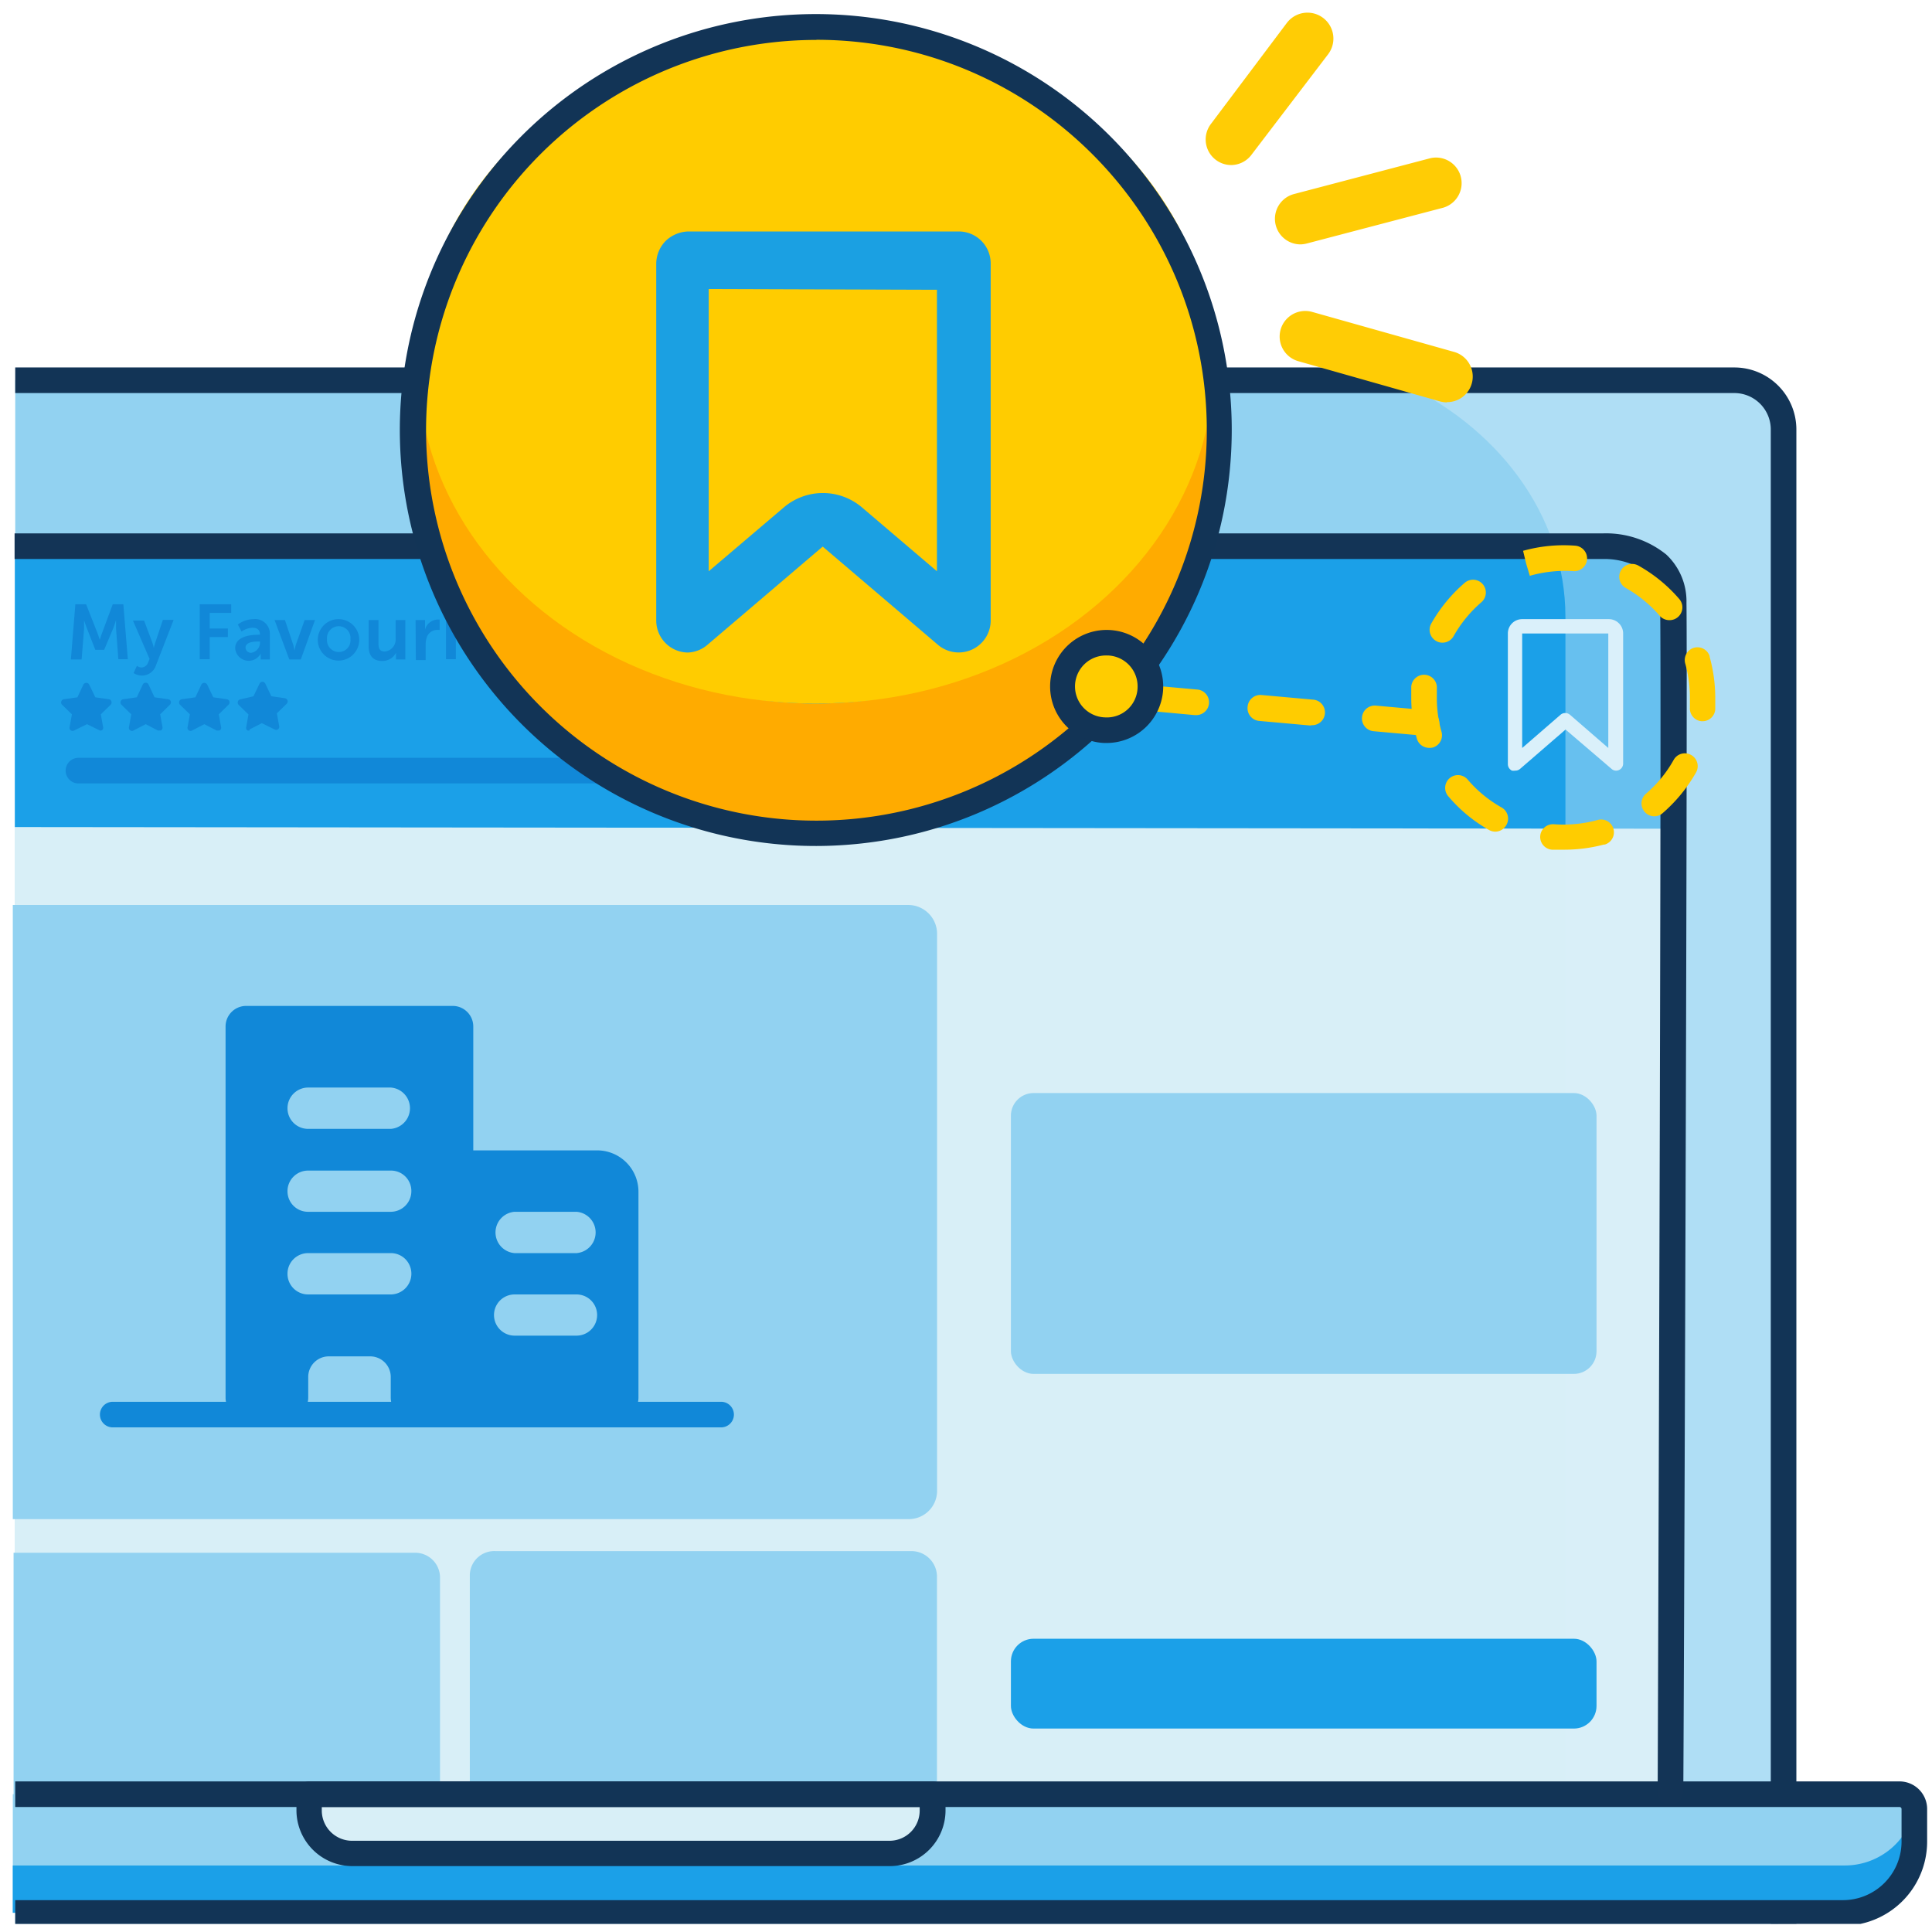 <svg xmlns="http://www.w3.org/2000/svg" width="151" height="151" viewBox="0 0 151 151"><g fill="none" fill-rule="evenodd"><path fill="#92D2F1" fill-rule="nonzero" d="M135.14 29.72H1.19v120.63h137.79V33.57a3.84 3.84 0 0 0-3.84-3.85z"/><path fill="#D8EFF7" fill-rule="nonzero" d="M1.16 42.69h125.76a3.66 3.66 0 0 1 3.66 3.66v93.7H1.16V42.69z"/><path fill="#92D2F1" fill-rule="nonzero" d="M71.19 121.23H38.72a1.91 1.91 0 0 0-2 1.85v17.18a2 2 0 0 0 2 1.89h32.51a1.91 1.91 0 0 0 2-1.85v-17.15a2 2 0 0 0-2.04-1.92z"/><path fill="#1BA0E8" fill-rule="nonzero" d="M130.81 64.77 1.16 64.64V42.86h125.8a3.49 3.49 0 0 1 3.59 3.4l.26 18.51z"/><path fill="#DAF0FA" fill-rule="nonzero" d="M134.81 29.72h-25.68c7.87 3.51 13.22 10.51 13.22 18.51v102.12h17V33.57c.05-2.13-2.01-3.85-4.54-3.85z" opacity=".4"/><path fill="#92D2F1" fill-rule="nonzero" d="M1 70.73h70A2.26 2.26 0 0 1 73.24 73v43.52a2.21 2.21 0 0 1-2.24 2.21H1v-48z"/><path fill="#1188D8" fill-rule="nonzero" d="M17.63 109.23v-29c0-.89.72-1.61 1.61-1.61h16.14c.89 0 1.61.72 1.61 1.61v9.68h9.68a3.23 3.23 0 0 1 3.23 3.23v16.09a1.61 1.61 0 0 1-1.61 1.62H32.15a1.61 1.61 0 0 1-1.61-1.62v-1.61c0-.89-.72-1.61-1.61-1.61H25.7c-.89 0-1.61.72-1.61 1.61v1.61a1.62 1.62 0 0 1-1.62 1.62h-3.23a1.61 1.61 0 0 1-1.61-1.62zm4.84-22.58a1.61 1.61 0 0 0 1.6 1.58h6.48a1.62 1.62 0 0 0 0-3.23h-6.48c-.88.01-1.59.72-1.6 1.6v.05zm0 6.45a1.6 1.6 0 0 0 1.6 1.61h6.48a1.61 1.61 0 0 0 1.6-1.61 1.59 1.59 0 0 0-1.6-1.61h-6.48a1.61 1.61 0 0 0-1.6 1.56v.05zm0 6.45a1.61 1.61 0 0 0 1.6 1.62h6.48a1.62 1.62 0 0 0 1.135-2.758 1.6 1.6 0 0 0-1.135-.472h-6.48a1.61 1.61 0 0 0-1.6 1.56v.05zm17.75 1.62a1.61 1.61 0 0 0 0 3.22h4.84a1.61 1.61 0 0 0 0-3.22h-4.84zm0-6.46a1.62 1.62 0 0 0 0 3.23h4.84a1.62 1.62 0 0 0 0-3.23h-4.84z"/><path fill="#1188D8" fill-rule="nonzero" d="M56.36 111.56H8.81a1 1 0 1 1 0-2h47.55a1 1 0 1 1 0 2z"/><path fill="#92D2F1" fill-rule="nonzero" d="M32.39 121.36H1.06v20.87h31.38a1.89 1.89 0 0 0 1.95-1.84v-17.16a1.94 1.94 0 0 0-2-1.87z"/><rect width="45.77" height="21.95" x="79.01" y="85.43" fill="#92D2F1" fill-rule="nonzero" rx="1.77"/><path fill="#1188D8" fill-rule="nonzero" d="M6.12 60.22h46.19m0 1.01H6.13a1 1 0 0 1 0-2h46.18a1 1 0 0 1 0 2zM6.84 53.57l.54 1.08 1.19.17-.86.84.2 1.18-1.07-.55-1.06.55.2-1.18-.86-.84 1.19-.17z"/><path fill="#1188D8" fill-rule="nonzero" d="M7.91 57.09a.2.2 0 0 1-.11 0l-1-.49-1 .49a.24.24 0 0 1-.36-.26l.18-1-.77-.75a.25.25 0 0 1-.06-.26.25.25 0 0 1 .2-.17l1.06-.15.47-1a.26.26 0 0 1 .45 0l.48 1 1.06.15a.25.25 0 0 1 .2.17.27.27 0 0 1-.06.26l-.77.75.18 1a.24.24 0 0 1-.1.25.24.24 0 0 1-.05.01zm-1.1-1.06h.12l.61.33-.12-.69a.27.27 0 0 1 .08-.22l.49-.49-.68-.1a.23.23 0 0 1-.19-.13l-.31-.6-.31.63a.26.26 0 0 1-.19.13l-.69.1.5.49a.23.23 0 0 1 .07.22l-.11.69.61-.33.12-.03zm4.57-2.46.53 1.08 1.19.17-.86.84.21 1.18-1.07-.55-1.06.55.2-1.18-.86-.84 1.19-.17z"/><path fill="#1188D8" fill-rule="nonzero" d="M12.45 57.09a.27.27 0 0 1-.12 0l-.94-.49-.95.49a.24.24 0 0 1-.36-.26l.18-1-.77-.75a.25.25 0 0 1-.06-.26.24.24 0 0 1 .2-.17l1.06-.15.47-1a.24.24 0 0 1 .23-.14.24.24 0 0 1 .22.14l.47 1 1.06.15a.25.25 0 0 1 .21.17.26.26 0 0 1-.07.26l-.76.75.18 1a.29.29 0 0 1-.1.25.28.28 0 0 1-.15.01zm-2.25-2.1.5.49a.23.23 0 0 1 .07.22l-.12.69.62-.33a.24.24 0 0 1 .23 0l.62.33-.12-.69a.26.26 0 0 1 .07-.22l.5-.49-.69-.1a.26.26 0 0 1-.19-.13l-.3-.63-.31.63a.26.26 0 0 1-.19.13l-.69.1zm5.76-1.42.54 1.08 1.19.17-.87.84.21 1.18-1.07-.55-1.06.55.2-1.18-.86-.84 1.19-.17z"/><path fill="#1188D8" fill-rule="nonzero" d="M17.03 57.09a.2.2 0 0 1-.11 0l-.95-.49-.95.49a.24.24 0 0 1-.36-.26l.18-1-.77-.75a.25.25 0 0 1-.06-.26.25.25 0 0 1 .2-.17l1.06-.15.47-1a.26.26 0 0 1 .45 0l.48 1 1.06.15a.25.25 0 0 1 .2.17.26.26 0 0 1-.07.26l-.76.75.18 1a.24.24 0 0 1-.1.25.26.26 0 0 1-.15.01zm-1.06-1.06a.2.2 0 0 1 .11 0l.62.33-.12-.69a.29.29 0 0 1 .07-.22l.5-.49-.69-.1a.23.23 0 0 1-.18-.13l-.31-.63-.31.63a.26.26 0 0 1-.19.13l-.69.1.5.49a.23.23 0 0 1 .07.22l-.11.69.61-.33h.12zm4.58-2.46.53 1.08 1.19.17-.86.84.2 1.18-1.06-.55-1.07.55.2-1.18-.86-.84 1.19-.17z"/><path fill="#1188D8" fill-rule="nonzero" d="M19.49 57.09a.24.24 0 0 1-.15 0 .24.24 0 0 1-.1-.25l.18-1-.77-.75a.27.27 0 0 1-.06-.26.25.25 0 0 1 .2-.17l1.02-.24.48-1a.25.25 0 0 1 .44 0l.48 1 1.06.15a.25.25 0 0 1 .2.17.25.25 0 0 1-.06.26l-.77.75.18 1a.24.24 0 0 1-.36.26l-1-.49-.95.49a.2.2 0 0 1-.02.08zm1.06-1.06h.12l.61.33-.11-.69a.23.23 0 0 1 .07-.22l.5-.49-.69-.1a.24.24 0 0 1-.19-.13l-.31-.63-.31.63a.23.23 0 0 1-.18.13l-.69.1.49.49a.27.27 0 0 1 .08.22l-.12.69.61-.33h.12zm-14.66-8.8h.84l.84 2.13c.1.25.22.62.22.62h.02s.11-.37.21-.62l.79-2.13h.83l.35 4.29h-.74l-.18-2.39v-.67s-.13.42-.23.67l-.7 1.66h-.69l-.64-1.64c-.1-.25-.24-.67-.24-.67v.67l-.19 2.39h-.84l.35-4.31zm4.81 4.81a.67.67 0 0 0 .35.13.58.58 0 0 0 .53-.4l.11-.27-1.3-3h.87l.65 1.73c.046.137.083.278.11.42a3.32 3.32 0 0 1 .11-.41l.6-1.79h.84L12.19 52a1.15 1.15 0 0 1-1.11.8 1.17 1.17 0 0 1-.64-.2l.26-.56zm4.91-4.81h2.46v.67h-1.68v1.22h1.42v.67h-1.42v1.73h-.78zm4.61 2.38h.1c0-.41-.26-.55-.59-.55-.306.02-.6.124-.85.3l-.29-.55a2.09 2.09 0 0 1 1.22-.42 1.15 1.15 0 0 1 1.28 1.23v1.92h-.71v-.25a1.25 1.25 0 0 1 0-.22 1.06 1.06 0 0 1-2-.41c.01-.98 1.33-1.05 1.84-1.05zm-.59 1.41a.8.8 0 0 0 .69-.81v-.07h-.13c-.39 0-1 .05-1 .48a.42.42 0 0 0 .44.4zm1.83-2.56h.81l.64 1.91c.06.18.1.47.11.47 0 0 .05-.29.11-.47l.68-1.91h.81l-1.11 3.08h-.9l-1.15-3.08zm5.02-.07a1.62 1.62 0 1 1-.1 3.238 1.62 1.62 0 0 1 .1-3.238zm0 2.57a.91.91 0 0 0 .91-1 .92.92 0 1 0-1.83 0 .92.92 0 0 0 .93 1h-.01zm2.33-2.5h.77v1.83c0 .37.09.63.47.63a.93.93 0 0 0 .87-1v-1.46h.76v3.08h-.73v-.52a1.19 1.19 0 0 1-1.07.64c-.66 0-1.07-.34-1.07-1.18v-2.02zm3.67 0h.74v.75a1.06 1.06 0 0 1 1-.79h.14v.81h-.18a.86.86 0 0 0-.84.64 1.59 1.59 0 0 0-.07.5v1.22h-.77l-.02-3.13zm2.38-1.23h.76v.69h-.76v-.69zm0 1.21h.77v3.08h-.77v-3.08zm1.75.68h-.4v-.61h.42v-.89h.75v.89h.7v.61h-.7v1.2a.54.54 0 0 0 .61.58h.14v.67h-.24a1.12 1.12 0 0 1-1.28-1.16v-1.29zm3.49-.73a1.34 1.34 0 0 1 1.37 1.46v.3h-2.15a.88.88 0 0 0 .93.81 1.57 1.57 0 0 0 .89-.33l.29.55a1.93 1.93 0 0 1-1.24.44A1.58 1.58 0 0 1 38.54 50a1.53 1.53 0 0 1 1.56-1.61zm.6 1.23a.61.61 0 0 0-.61-.64.71.71 0 0 0-.74.64h1.35zm3-2.39h.78v1.82h2v-1.82h.78v4.29h-.78v-1.8h-2v1.8h-.78zm5.95 1.16a1.62 1.62 0 1 1-.14 3.237 1.62 1.62 0 0 1 .14-3.237zm0 2.57a.91.91 0 0 0 .91-1 .92.92 0 1 0-.91 1zm2.45-1.84h-.39v-.61h.41v-.89h.75v.89h.7v.61h-.7v1.2a.55.55 0 0 0 .61.58h.14v.67h-.23a1.13 1.13 0 0 1-1.29-1.16v-1.29zm3.5-.73a1.34 1.34 0 0 1 1.37 1.46v.3h-2.16a.87.87 0 0 0 .92.81 1.53 1.53 0 0 0 .89-.33l.3.55a1.93 1.93 0 0 1-1.24.44A1.59 1.59 0 0 1 54.02 50a1.53 1.53 0 0 1 1.58-1.61zm.59 1.23a.6.6 0 0 0-.61-.64.73.73 0 0 0-.74.64h1.35zm1.37-2.39h.76v3.22c0 .34.12.42.32.42h.11v.67h-.24c-.42 0-1-.1-1-1l.05-3.31z"/><rect width="45.77" height="7.02" x="79.01" y="128.08" fill="#1BA0E8" fill-rule="nonzero" rx="1.77"/><path fill="#123456" fill-rule="nonzero" d="M135.56 28.72H1.19v2h134.37a2.85 2.85 0 0 1 2.84 2.85v116.78h2V33.57a4.85 4.85 0 0 0-4.84-4.85z"/><path fill="#92D2F1" fill-rule="nonzero" d="M148.46 140.23H1v9.28h143a5.57 5.57 0 0 0 5.58-5.57v-2.55a1.16 1.16 0 0 0-1.12-1.16z"/><path fill="#1BA0E8" fill-rule="nonzero" d="M144.23 145.8H1v3.69h143a5.55 5.55 0 0 0 5.58-5.53v-2.29a5.58 5.58 0 0 1-5.35 4.13z"/><path fill="#D8EFF7" fill-rule="nonzero" d="M24.14 140.21H72.9v1.27a3.37 3.37 0 0 1-3.37 3.37h-42a3.37 3.37 0 0 1-3.37-3.37v-1.27h-.02z"/><path fill="#123456" fill-rule="nonzero" d="M69.54 145.85h-42a4.37 4.37 0 0 1-4.37-4.36v-1.26a1 1 0 0 1 1-1H72.9a1 1 0 0 1 1 1v1.28a4.36 4.36 0 0 1-4.36 4.34zm-44.39-4.62v.28a2.37 2.37 0 0 0 2.37 2.36h42a2.36 2.36 0 0 0 2.36-2.36v-.28H25.15z"/><path d="M148.46 139.23H1.19v2h147.27a.16.16 0 0 1 .16.16v2.55a4.58 4.58 0 0 1-4.58 4.57H1.19v1.86h144.2a6.58 6.58 0 0 0 5.23-6.43v-2.55a2.16 2.16 0 0 0-2.16-2.16z"/><path fill="#123456" fill-rule="nonzero" d="M148.46 139.23H1.19v2h147.27a.16.16 0 0 1 .16.16v2.55a4.58 4.58 0 0 1-4.58 4.57H1.19v1.86h144.2a6.58 6.58 0 0 0 5.23-6.43v-2.55a2.16 2.16 0 0 0-2.16-2.16z"/><path fill="#FFCC05" fill-rule="nonzero" d="M96.23 12.9a2 2 0 0 1-1.59-3.21l5.93-7.89a2.025 2.025 0 0 1 3.24 2.43l-6 7.87a2 2 0 0 1-1.58.8zm16.86 18.55a2.09 2.09 0 0 1-.55-.08l-11.07-3.14a2 2 0 0 1 1.09-3.85l11.07 3.12a2 2 0 0 1-.54 3.93v.02zM101.67 19.1a2 2 0 0 1-.51-3.94l10.65-2.8a2 2 0 0 1 1 3.87l-10.67 2.8a2.23 2.23 0 0 1-.47.07z"/><path fill="#133456" fill-rule="nonzero" d="M131.81 47.11a5 5 0 0 0-1.58-3.77 7.5 7.5 0 0 0-5-1.65H1.14v2h124.11a5.79 5.79 0 0 1 3.56 1.11c.63.616.971 1.47.94 2.35.13 6.79-.19 92-.19 92.89a1 1 0 1 0 2 0c.03-.81.35-86.11.25-92.93z"/><path fill="#FFAB00" fill-rule="nonzero" d="M63.81 54.99c-15.462.024-28.656-11.178-31.14-26.44a31.5 31.5 0 1 0 62.6 5.06 32.49 32.49 0 0 0-.41-5.06c-2.486 15.224-15.625 26.412-31.05 26.44z"/><ellipse cx="63.76" cy="28.55" fill="#FC0" fill-rule="nonzero" rx="31.09" ry="26.44"/><path fill="#1BA0E2" fill-rule="nonzero" d="M53.74 51a2.5 2.5 0 0 1-2.45-2.5V20.62a2.55 2.55 0 0 1 .79-1.84 2.66 2.66 0 0 1 1.73-.69h21.12a2.5 2.5 0 0 1 2.5 2.5V48.5a2.5 2.5 0 0 1-4.13 1.89l-9-7.67-9 7.67a2.48 2.48 0 0 1-1.56.61zm1.65-28.41v22.06l5.88-5a4.71 4.71 0 0 1 6.09 0l5.87 5v-22l-17.84-.06z"/><path fill="#123456" fill-rule="nonzero" d="M63.81 66.12a32.51 32.51 0 1 1 32.46-32.51c-.016 17.928-14.532 32.466-32.46 32.51zm0-63a30.51 30.51 0 1 0 30.51 30.5C94.309 16.774 80.656 3.121 63.81 3.11v.01z"/><path fill="#DAF0FA" fill-rule="nonzero" d="M118.41 60.23a.69.69 0 0 1-.24 0 .57.57 0 0 1-.32-.51V49.51c0-.619.501-1.12 1.12-1.12h6.77c.619 0 1.12.501 1.12 1.12v10.16a.55.55 0 0 1-.32.51.53.53 0 0 1-.59-.09l-3.59-3.07-3.55 3.07a.56.56 0 0 1-.4.14zm.56-10.72v8.95l3-2.6a.57.57 0 0 1 .73 0l3 2.6v-8.95h-6.73z"/><path fill="#FC0" fill-rule="nonzero" d="M122.21 66.41h-.91a1 1 0 0 1-.92-1.07 1 1 0 0 1 1.07-.92 10.1 10.1 0 0 0 3.41-.33 1 1 0 0 1 .56 1.92h-.07a12.11 12.11 0 0 1-3.14.4zM116.87 65a1 1 0 0 1-.49-.13 11.67 11.67 0 0 1-3.19-2.64 1 1 0 0 1 1.52-1.3 9.78 9.78 0 0 0 2.65 2.18 1 1 0 0 1 .38 1.36 1 1 0 0 1-.87.53zm12.43-1.2a1 1 0 0 1-.76-.35 1 1 0 0 1 .1-1.41 9.74 9.74 0 0 0 2.17-2.65 1 1 0 0 1 1.37-.38 1 1 0 0 1 .38 1.36 12.21 12.21 0 0 1-2.62 3.19 1 1 0 0 1-.64.24zm-17.56-5.35a1 1 0 0 1-1-.71 11.84 11.84 0 0 1-.44-3.18v-.9a1.003 1.003 0 1 1 2 .16v.74a9.58 9.58 0 0 0 .37 2.65 1 1 0 0 1-.67 1.21 1 1 0 0 1-.26.03zm21.34-2.08h-.09a1 1 0 0 1-.91-1.08v-.76a10 10 0 0 0-.36-2.65 1 1 0 0 1 .67-1.25 1 1 0 0 1 1.23.65v.05a12.1 12.1 0 0 1 .44 3.2v.92a1 1 0 0 1-.98.92zm-20.35-6.14a.94.94 0 0 1-.48-.13 1 1 0 0 1-.39-1.36 12 12 0 0 1 2.62-3.19 1 1 0 0 1 1.3 1.52 9.93 9.93 0 0 0-2.17 2.65 1 1 0 0 1-.88.51zm17.75-1.76a1 1 0 0 1-.76-.34 10 10 0 0 0-2.66-2.18 1.003 1.003 0 0 1 1-1.74 11.82 11.82 0 0 1 3.19 2.61 1 1 0 0 1-.75 1.65h-.02zm-10.9-3.42-.3-1-.24-1a11.79 11.79 0 0 1 4.08-.4 1 1 0 0 1 .92 1.07 1 1 0 0 1-1.07.92 10 10 0 0 0-3.39.36v.05z"/><path fill="#FC0" fill-rule="nonzero" d="M111.45 57.51h-.09l-4-.36a1 1 0 0 1-.91-1.09 1 1 0 0 1 1.09-.91l4 .36a1.001 1.001 0 1 1-.09 2zm-9-.81h-.09l-4-.36a1 1 0 0 1-.85-1.11 1 1 0 0 1 1.09-.91l4 .36a1.001 1.001 0 1 1-.09 2l-.06.02zm-9-.81h-.09l-4-.37a1 1 0 0 1 .18-1.99l4 .36a1.001 1.001 0 0 1-.09 2z"/><circle cx="86.49" cy="53.65" r="3.42" fill="#FC0" fill-rule="nonzero"/><path fill="#123456" fill-rule="nonzero" d="M86.49 58.07h-.19a4.42 4.42 0 1 1 4.61-4.23 4.43 4.43 0 0 1-4.42 4.23zm0-6.84a2.42 2.42 0 0 0-.1 4.84 2.4 2.4 0 0 0 2.52-2.31 2.42 2.42 0 0 0-2.31-2.53h-.11z"/></g></svg>